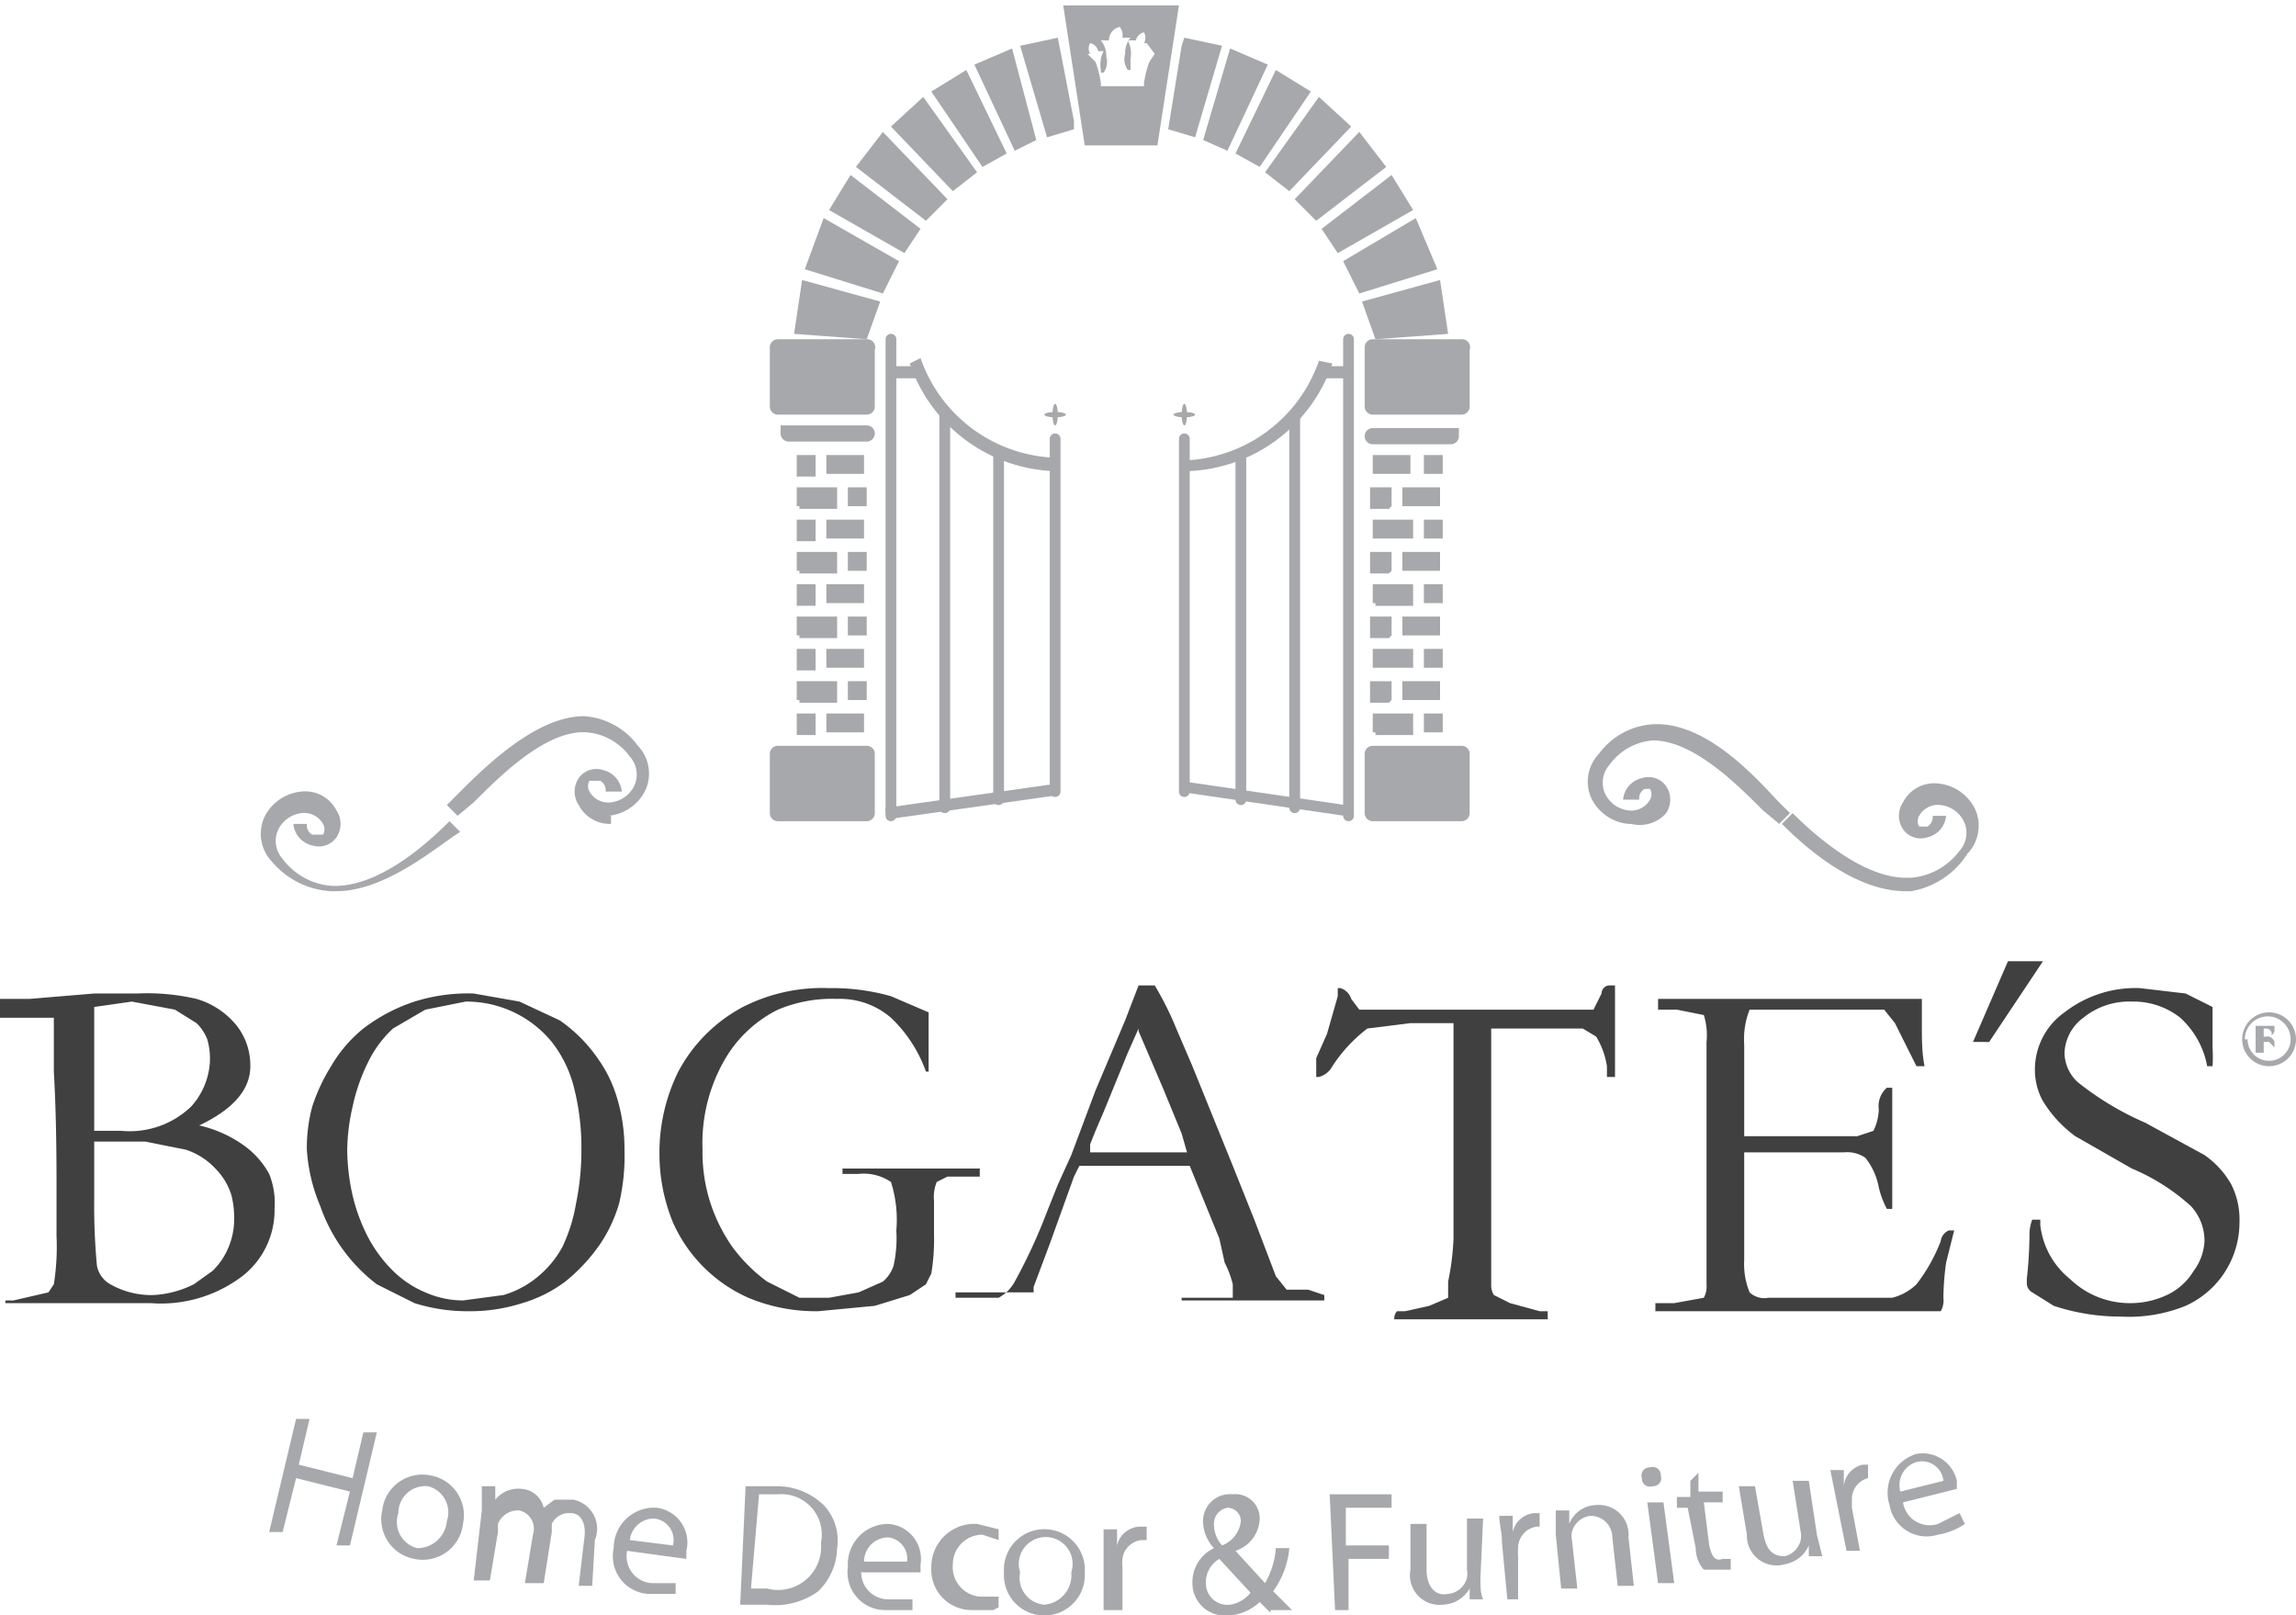 <svg id="Слой_1" data-name="Слой 1" xmlns="http://www.w3.org/2000/svg" width="85.3" height="60" viewBox="0 0 85.3 60"><title>logo</title><path d="M74.6,35.7h1.3l-2,3H73.3Z" style="fill:#404041"/><path d="M0,37.4V37.1H1.1l2.4-.2H5.1a8.1,8.1,0,0,1,2.2.2,3,3,0,0,1,1.5,1,2.4,2.4,0,0,1,.5,1.5q0,1.3-1.9,2.2h0a4.6,4.6,0,0,1,1.6.7,3.2,3.2,0,0,1,1,1.1,2.9,2.9,0,0,1,.2,1.3A3.1,3.1,0,0,1,9,47.4a5,5,0,0,1-3.4,1H0.2V48.3H0.5l1.3-.3,0.2-.3a8.9,8.9,0,0,0,.1-1.8v-2q0-2.4-.1-4.1v-2H0ZM3.6,42H4.5a3.3,3.3,0,0,0,2.6-.9,2.7,2.7,0,0,0,.7-1.7,2.6,2.6,0,0,0-.1-0.8A1.7,1.7,0,0,0,7.3,38l-0.8-.5-1.6-.3-1.4.2v0.8q0,0.3,0,.5V42Zm2.1,6.1a3.8,3.8,0,0,0,1.5-.4l0.7-.5a2.6,2.6,0,0,0,.6-0.9,2.7,2.7,0,0,0,.2-1,3.5,3.5,0,0,0-.1-0.9A2.4,2.4,0,0,0,8,43.4a2.6,2.6,0,0,0-1.1-.7l-1.5-.3H3.5v2.1a24.2,24.2,0,0,0,.1,2.5,1,1,0,0,0,.5.7A3.1,3.1,0,0,0,5.7,48.1Z" style="fill:#404041"/><path d="M11.4,42.7a5.9,5.9,0,0,1,.2-1.6,6.9,6.9,0,0,1,.7-1.5,5.1,5.1,0,0,1,1.2-1.4,6.4,6.4,0,0,1,1.9-1,6.6,6.6,0,0,1,2.2-.3l1.7,0.3,1.5,0.7a5.6,5.6,0,0,1,1.4,1.4,4.9,4.9,0,0,1,.7,1.4,6.5,6.5,0,0,1,.3,2,7.6,7.6,0,0,1-.2,2,5.4,5.4,0,0,1-.7,1.5,6.6,6.6,0,0,1-1.3,1.4,5,5,0,0,1-1.6.8,6.3,6.3,0,0,1-2,.3,6.5,6.5,0,0,1-2-.3l-1.4-.7a6.2,6.2,0,0,1-2.1-2.9A6.4,6.4,0,0,1,11.4,42.7Zm5.8,5.6,1.5-.2a3.5,3.5,0,0,0,1.3-.7,3.7,3.7,0,0,0,.9-1.1,6.1,6.1,0,0,0,.5-1.6,9.7,9.7,0,0,0,.2-2,9,9,0,0,0-.3-2.4,4.5,4.5,0,0,0-.8-1.6,4.1,4.1,0,0,0-3.2-1.5l-1.5.3-1.2.7a4.2,4.2,0,0,0-.9,1.2,7,7,0,0,0-.6,1.7,7.5,7.5,0,0,0-.2,1.6,7.9,7.9,0,0,0,.2,1.7,6.6,6.6,0,0,0,.6,1.6,5.1,5.1,0,0,0,.9,1.2,3.8,3.8,0,0,0,1.2.8A3.5,3.5,0,0,0,17.2,48.3Z" style="fill:#404041"/><path d="M34.5,37.6v1.4q0,0.6,0,.8H34.4a5.1,5.1,0,0,0-1.3-2,2.9,2.9,0,0,0-2-.7,5.2,5.2,0,0,0-2.2.4,4.7,4.7,0,0,0-2,1.9,6.2,6.2,0,0,0-.8,3.3,6.1,6.1,0,0,0,.3,2,6.2,6.2,0,0,0,.8,1.6,6,6,0,0,0,1.3,1.3l1.2,0.6h1.1l1.1-.2,0.9-.4a1.3,1.3,0,0,0,.4-0.6,4.7,4.7,0,0,0,.1-1.3,4.6,4.6,0,0,0-.2-1.8,1.8,1.8,0,0,0-1.2-.3H31.3V43.4h5.1v0.3H35.2l-0.4.2a1.5,1.5,0,0,0-.1.7v1.2a7.9,7.9,0,0,1-.1,1.5l-0.2.4-0.6.4-1.3.4-2.1.2a6.5,6.5,0,0,1-2.6-.5A5.5,5.5,0,0,1,25,45.4a6.7,6.7,0,0,1-.5-2.5,6.8,6.8,0,0,1,.7-3.1,5.8,5.8,0,0,1,2.4-2.4,6.5,6.5,0,0,1,3.2-.7,8,8,0,0,1,2.3.3Z" style="fill:#404041"/><path d="M35.5,48.2h1.6a1.5,1.5,0,0,0,.6-0.6,20.4,20.4,0,0,0,1.2-2.6l0.4-1,0.5-1.1,0.9-2.4,1.1-2.6,0.5-1.3h0.6a11.7,11.7,0,0,1,.8,1.6l0.6,1.4,1.5,3.7,0.8,2,0.8,2.1,0.4,0.5h0.8l0.6,0.2v0.2H43.9V48.2h1.9V47.7a3.6,3.6,0,0,0-.3-0.8L45.3,46l-1.1-2.7H40.1l-0.2.4L39,46.2l-0.6,1.6V48H35.5V48.2Zm4.8-5.4h3.8l-0.2-.7-0.7-1.7-0.9-2.1V38.2l-0.4.9-0.9,2.2-0.3.7-0.2.5v0.3h0.1Z" style="fill:#404041"/><path d="M49.3,38.4L49.7,37V36.7h0.1a0.6,0.6,0,0,1,.4.4l0.3,0.4h8.7l0.3-.6a0.3,0.3,0,0,1,.3-0.3H60v1.4c0,0.2,0,.8,0,1.8V40H59.7V39.6a3,3,0,0,0-.4-1.1l-0.5-.3H55.4q0,0.4,0,.7v5.6q0,0.3,0,1.3v1.9a0.7,0.7,0,0,0,.1.4l0.6,0.3,1.1,0.3h0.3v0.3H51.8a0.4,0.4,0,0,1,.1-0.3h0.3l0.9-.2,0.7-.3V47.6A9.5,9.5,0,0,0,54,46V38H52.4l-1.6.2a5.6,5.6,0,0,0-1.3,1.4,0.8,0.8,0,0,1-.5.4H48.9V39.3Z" style="fill:#404041"/><path d="M61.5,48.4h0.7l1.1-.2a0.9,0.9,0,0,0,.1-0.5V38.7a2.5,2.5,0,0,0-.1-1l-1-.2H61.6V37.1h9.8V38c0,0.6,0,1.1.1,1.6H71.2l-0.3-.6-0.5-1-0.4-.5H65a3,3,0,0,0-.2,1.3v3.4H69l0.6-.2a1.9,1.9,0,0,0,.2-0.8,0.9,0.9,0,0,1,.3-0.8h0.2V41q0,0.3,0,2.1c0,0.3,0,.7,0,1v0.8H70.1a3.3,3.3,0,0,1-.3-0.8,2.5,2.5,0,0,0-.5-1.1,1.2,1.2,0,0,0-.8-0.2H64.8v4A2.8,2.8,0,0,0,65,48a0.8,0.8,0,0,0,.7.2h4.6a2,2,0,0,0,.9-0.5,6.3,6.3,0,0,0,.9-1.6,0.5,0.5,0,0,1,.3-0.4h0.2l-0.3,1.2a10.2,10.2,0,0,0-.1,1.3,0.8,0.8,0,0,1-.1.5H61.5Z" style="fill:#404041"/><path d="M82.2,37.4v1.5a5.9,5.9,0,0,1,0,.7H82a3.2,3.2,0,0,0-1-1.8,2.8,2.8,0,0,0-1.8-.6,2.7,2.7,0,0,0-1.8.6,1.7,1.7,0,0,0-.7,1.3,1.5,1.5,0,0,0,.5,1.1,11.1,11.1,0,0,0,2.5,1.5l2.2,1.2a3.3,3.3,0,0,1,1,1.1,2.9,2.9,0,0,1,.3,1.4,3.4,3.4,0,0,1-2,3.1,5.6,5.6,0,0,1-2.4.4,7.9,7.9,0,0,1-2.5-.4L75.5,48a0.4,0.4,0,0,1-.2-0.3V47.5a16.4,16.4,0,0,0,.1-1.7,1.5,1.5,0,0,1,.1-0.5h0.3v0.2a3,3,0,0,0,1.1,2,3.2,3.2,0,0,0,2.2.9,3.2,3.2,0,0,0,1.4-.3,2.3,2.3,0,0,0,1-.9,2,2,0,0,0,.4-1.1,1.9,1.9,0,0,0-.5-1.3,7.7,7.7,0,0,0-2.2-1.4l-2.1-1.2a4.6,4.6,0,0,1-1.2-1.3,2.4,2.4,0,0,1-.3-1.2,2.6,2.6,0,0,1,1.1-2.1,4.3,4.3,0,0,1,2.8-.9l1.7,0.2Z" style="fill:#404041"/><path d="M32.2,27.7H28.9a0.3,0.3,0,0,0-.3.3v2.2a0.3,0.3,0,0,0,.3.3h3.3a0.3,0.3,0,0,0,.3-0.3V28A0.3,0.3,0,0,0,32.2,27.7Z" style="fill:#a6a8ab"/><path d="M29.7,26.1h1.4V25.3H29.6V26h0.1Z" style="fill:#a6a8ab"/><path d="M31.5,25.3V26h0.7V25.3H31.5Z" style="fill:#a6a8ab"/><path d="M30.7,26.5v0.7h1.4V26.5H30.7Z" style="fill:#a6a8ab"/><path d="M30.3,27.2V26.5H29.6v0.8h0.7Z" style="fill:#a6a8ab"/><path d="M29.7,23.7h1.4V22.9H29.6v0.7h0.1Z" style="fill:#a6a8ab"/><path d="M31.5,22.9v0.7h0.7V22.9H31.5Z" style="fill:#a6a8ab"/><path d="M32.1,24.1H30.7v0.7h1.4V24.1H32.1Z" style="fill:#a6a8ab"/><path d="M30.3,24.8V24.1H29.6v0.8h0.7Z" style="fill:#a6a8ab"/><path d="M29.7,21.3h1.4V20.5H29.6v0.7h0.1Z" style="fill:#a6a8ab"/><path d="M31.5,20.5v0.7h0.7V20.5H31.5Z" style="fill:#a6a8ab"/><path d="M32.1,21.7H30.7v0.7h1.4V21.7H32.1Z" style="fill:#a6a8ab"/><path d="M30.3,22.4V21.7H29.6v0.8h0.7Z" style="fill:#a6a8ab"/><path d="M29.7,18.9h1.4V18.1H29.6v0.7h0.1Z" style="fill:#a6a8ab"/><path d="M31.5,18.1v0.7h0.7V18.1H31.5Z" style="fill:#a6a8ab"/><path d="M32.1,19.3H30.7V20h1.4V19.3H32.1Z" style="fill:#a6a8ab"/><path d="M30.3,20V19.3H29.6v0.8h0.7Z" style="fill:#a6a8ab"/><path d="M32.1,16.9H30.7v0.7h1.4V16.9H32.1Z" style="fill:#a6a8ab"/><path d="M30.3,17.6V16.9H29.6v0.8h0.7Z" style="fill:#a6a8ab"/><path d="M32.2,12.6H28.9a0.3,0.3,0,0,0-.3.3v2.2a0.3,0.3,0,0,0,.3.3h3.3a0.3,0.3,0,0,0,.3-0.3V13A0.3,0.3,0,0,0,32.2,12.6Z" style="fill:#a6a8ab"/><path d="M32.2,15.8H29c0,0.1,0,.2,0,0.3a0.3,0.3,0,0,0,.3.3h2.9A0.3,0.3,0,0,0,32.2,15.8Z" style="fill:#a6a8ab"/><path d="M54.3,27.7H51a0.3,0.3,0,0,0-.3.3v2.2a0.3,0.3,0,0,0,.3.3h3.3a0.3,0.3,0,0,0,.3-0.3V28A0.3,0.3,0,0,0,54.3,27.7Z" style="fill:#a6a8ab"/><path d="M53.5,25.3H52.1V26h1.4V25.3H53.5Z" style="fill:#a6a8ab"/><path d="M51.7,26V25.3H50.9v0.8h0.7Z" style="fill:#a6a8ab"/><path d="M51.1,27.3h1.4V26.5H51v0.7h0.1Z" style="fill:#a6a8ab"/><path d="M52.9,26.5v0.7h0.7V26.5H52.9Z" style="fill:#a6a8ab"/><path d="M53.5,22.9H52.1v0.7h1.4V22.9H53.5Z" style="fill:#a6a8ab"/><path d="M51.7,23.6V22.9H50.9v0.8h0.7Z" style="fill:#a6a8ab"/><path d="M52.5,24.8V24.1H51v0.7h1.4Z" style="fill:#a6a8ab"/><path d="M52.9,24.1v0.7h0.7V24.1H52.9Z" style="fill:#a6a8ab"/><path d="M53.5,20.5H52.1v0.7h1.4V20.5H53.5Z" style="fill:#a6a8ab"/><path d="M51.7,21.2V20.5H50.9v0.8h0.7Z" style="fill:#a6a8ab"/><path d="M51.1,22.5h1.4V21.7H51v0.7h0.1Z" style="fill:#a6a8ab"/><path d="M52.9,21.7v0.7h0.7V21.7H52.9Z" style="fill:#a6a8ab"/><path d="M52.1,18.1v0.7h1.4V18.1H52.1Z" style="fill:#a6a8ab"/><path d="M51.7,18.8V18.1H50.9v0.8h0.7Z" style="fill:#a6a8ab"/><path d="M52.5,20V19.3H51V20h1.4Z" style="fill:#a6a8ab"/><path d="M52.9,19.3V20h0.7V19.3H52.9Z" style="fill:#a6a8ab"/><path d="M52.4,16.9H51v0.7h1.4V16.9H52.4Z" style="fill:#a6a8ab"/><path d="M52.9,16.9v0.7h0.7V16.9H52.9Z" style="fill:#a6a8ab"/><path d="M54.3,12.6H51a0.3,0.3,0,0,0-.3.3v2.2a0.3,0.3,0,0,0,.3.3h3.3a0.3,0.3,0,0,0,.3-0.3V13A0.3,0.3,0,0,0,54.3,12.6Z" style="fill:#a6a8ab"/><path d="M54.2,16.2c0-.1,0-0.2,0-0.3H51a0.3,0.3,0,0,0,0,.6h2.9A0.3,0.3,0,0,0,54.2,16.2Z" style="fill:#a6a8ab"/><polygon points="32.2 12.6 32.7 11.2 29.8 10.4 29.5 12.4 32.2 12.6" style="fill:#a6a8ab"/><polygon points="32.8 10.9 33.4 9.7 30.6 8.1 29.9 10 32.8 10.9" style="fill:#a6a8ab"/><polygon points="33.6 9.4 34.2 8.5 31.6 6.5 30.8 7.8 33.6 9.4" style="fill:#a6a8ab"/><polygon points="34.4 8.2 35.2 7.4 32.8 4.9 31.8 6.2 34.4 8.2" style="fill:#a6a8ab"/><polygon points="33.1 4.7 35.4 7.1 36.3 6.4 34.3 3.6 33.1 4.7" style="fill:#a6a8ab"/><polygon points="34.6 3.4 36.5 6.2 37.4 5.7 35.9 2.6 34.6 3.4" style="fill:#a6a8ab"/><polygon points="36.2 2.4 37.7 5.6 38.5 5.2 37.6 1.8 36.2 2.4" style="fill:#a6a8ab"/><polygon points="37.9 1.7 38.9 5.1 39.9 4.8 39.9 4.5 39.3 1.4 37.9 1.7" style="fill:#a6a8ab"/><polygon points="53.5 10.4 50.6 11.2 51.1 12.6 53.8 12.4 53.5 10.4" style="fill:#a6a8ab"/><polygon points="52.6 8.1 49.9 9.7 50.5 10.9 53.4 10 52.6 8.1" style="fill:#a6a8ab"/><polygon points="51.7 6.5 49.1 8.5 49.7 9.4 52.5 7.8 51.7 6.5" style="fill:#a6a8ab"/><polygon points="50.5 4.9 48.1 7.4 48.9 8.2 51.5 6.2 50.5 4.9" style="fill:#a6a8ab"/><polygon points="49 3.6 47 6.4 47.9 7.1 50.2 4.7 49 3.6" style="fill:#a6a8ab"/><polygon points="47.4 2.6 45.9 5.7 46.8 6.2 48.7 3.4 47.4 2.6" style="fill:#a6a8ab"/><polygon points="45.7 1.8 44.7 5.2 45.6 5.6 47.1 2.4 45.7 1.8" style="fill:#a6a8ab"/><polygon points="44 1.4 43.9 1.7 43.4 4.8 44.4 5.1 45.4 1.7 44 1.4" style="fill:#a6a8ab"/><path d="M39.5,0.2l0.8,5.2H43l0.8-5.2H39.5ZM42.9,2l-0.2.3a3.7,3.7,0,0,0-.2.8V3.2H40.9V3.1a3.7,3.7,0,0,0-.2-0.8L40.4,2h0.1a0.4,0.4,0,0,1,0-.4,0.4,0.4,0,0,1,.3.3H41a1.1,1.1,0,0,0-.1.7V2.7h0.1a0.7,0.7,0,0,0,.1-0.6,0.9,0.9,0,0,0-.2-0.6h0.3A0.5,0.5,0,0,1,41.6,1a0.5,0.5,0,0,1,.1.4h0.3a0.9,0.9,0,0,0-.2.6,0.7,0.7,0,0,0,.1.6h0.1V2.2a1.1,1.1,0,0,0-.1-0.7h0.3a0.4,0.4,0,0,1,.3-0.3,0.4,0.4,0,0,1,0,.4h0.1Z" style="fill:#a6a8ab"/><path d="M32.9,12.6V30.3a0.2,0.2,0,0,0,.4,0V12.6a0.2,0.2,0,0,0-.4,0h0Z" style="fill:#a6a8ab"/><path d="M39.2,17.5a5.9,5.9,0,0,1-5.4-4l0.4-.2a5.5,5.5,0,0,0,5,3.7v0.4Z" style="fill:#a6a8ab"/><rect x="33.1" y="13.6" width="1.1" height="0.45" style="fill:#a6a8ab"/><rect x="33" y="29.4" width="6.4" height="0.43" transform="matrix(0.99, -0.14, 0.14, 0.99, -3.9, 5.52)" style="fill:#a6a8ab"/><ellipse cx="39.2" cy="15.4" rx="0.4" ry="0.1" style="fill:#a6a8ab"/><ellipse cx="39.2" cy="15.4" rx="0.1" ry="0.4" style="fill:#a6a8ab"/><path d="M34.9,15.4V30a0.2,0.2,0,0,0,.4,0V15.4a0.2,0.2,0,0,0-.4,0h0Z" style="fill:#a6a8ab"/><path d="M36.9,16.9V29.7a0.2,0.2,0,0,0,.4,0V16.9a0.2,0.2,0,0,0-.4,0h0Z" style="fill:#a6a8ab"/><path d="M39,16.3V29.4a0.2,0.2,0,0,0,.4,0V16.3a0.2,0.2,0,0,0-.4,0h0Z" style="fill:#a6a8ab"/><path d="M49.9,12.6V30.3a0.2,0.2,0,0,0,.4,0V12.6a0.2,0.2,0,0,0-.4,0h0Z" style="fill:#a6a8ab"/><path d="M44.1,17.5a5.9,5.9,0,0,0,5.4-4L49,13.4a5.5,5.5,0,0,1-5,3.7v0.4Z" style="fill:#a6a8ab"/><rect x="49" y="13.6" width="1.1" height="0.45" style="fill:#a6a8ab"/><rect x="46.9" y="26.5" width="0.4" height="6.36" transform="translate(10.9 72) rotate(-81.7)" style="fill:#a6a8ab"/><ellipse cx="44" cy="15.4" rx="0.4" ry="0.1" style="fill:#a6a8ab"/><ellipse cx="44" cy="15.4" rx="0.1" ry="0.4" style="fill:#a6a8ab"/><path d="M47.9,15.4V30a0.2,0.2,0,0,0,.4,0V15.4a0.2,0.2,0,0,0-.4,0h0Z" style="fill:#a6a8ab"/><path d="M45.9,16.9V29.7a0.2,0.2,0,0,0,.4,0V16.9a0.2,0.2,0,0,0-.4,0h0Z" style="fill:#a6a8ab"/><path d="M43.8,16.3V29.4a0.2,0.2,0,0,0,.4,0V16.3a0.2,0.2,0,0,0-.4,0h0Z" style="fill:#a6a8ab"/><path d="M85.3,38.6a1,1,0,1,1-1-1A1,1,0,0,1,85.3,38.6Zm-1.8,0a0.8,0.8,0,0,0,.8.8,0.8,0.8,0,0,0,.8-0.8A0.8,0.8,0,1,0,83.4,38.6Zm0.6,0.5H83.8v-1h0.7v0.2a0.3,0.3,0,0,1-.2.2h0a0.3,0.3,0,0,1,.2.2v0.2H84.5V38.9l-0.2-.2H84.1v0.4Zm0-.6h0.1c0.1,0,.2,0,0.2-0.1s-0.1-.2-0.2-0.2H84.1v0.3Z" style="fill:#a6a8ab"/><path d="M22.7,30.6a1.3,1.3,0,0,1-1.2-.7,0.9,0.9,0,0,1,0-1,0.8,0.8,0,0,1,.9-0.3,0.9,0.9,0,0,1,.7.8H22.5a0.4,0.4,0,0,0-.2-0.4H21.9a0.4,0.4,0,0,0,0,.4,0.8,0.8,0,0,0,.8.4,1.1,1.1,0,0,0,.9-0.7,1,1,0,0,0-.2-1,2.2,2.2,0,0,0-1.6-.9c-1.5-.1-3.2,1.6-4.2,2.6l-0.6.5-0.4-.4,0.5-.5c1.1-1.1,2.9-2.8,4.6-2.8a2.7,2.7,0,0,1,2,1.1,1.5,1.5,0,0,1,.3,1.6,1.7,1.7,0,0,1-1.4,1H22.7Z" style="fill:#a6a8ab"/><path d="M12.5,33.1H12.3A3.1,3.1,0,0,1,10.1,32a1.5,1.5,0,0,1-.3-1.6,1.7,1.7,0,0,1,1.4-1,1.3,1.3,0,0,1,1.3.7,0.9,0.9,0,0,1,0,1,0.8,0.8,0,0,1-.9.3,0.9,0.9,0,0,1-.7-0.8h0.5a0.4,0.4,0,0,0,.2.4H12a0.4,0.4,0,0,0,0-.4,0.8,0.8,0,0,0-.8-0.4,1.1,1.1,0,0,0-.9.7,1,1,0,0,0,.2,1,2.5,2.5,0,0,0,1.8,1c1.8,0.1,3.7-1.7,4.4-2.4h0l0.4,0.4h0C16.4,31.3,14.4,33.1,12.5,33.1Z" style="fill:#a6a8ab"/><path d="M60.6,30.6H60.5a1.7,1.7,0,0,1-1.4-1,1.5,1.5,0,0,1,.3-1.6,2.7,2.7,0,0,1,2-1.1c1.8-.1,3.5,1.6,4.6,2.8l0.5,0.5-0.4.4-0.6-.5c-1-1-2.6-2.6-4.1-2.6H61.4a2.2,2.2,0,0,0-1.6.9,1,1,0,0,0-.2,1,1.1,1.1,0,0,0,.9.7,0.8,0.8,0,0,0,.8-0.4,0.4,0.4,0,0,0,0-.4H61.1a0.4,0.4,0,0,0-.2.4H60.3a0.9,0.9,0,0,1,.7-0.8,0.8,0.8,0,0,1,.9.3,0.9,0.9,0,0,1,0,1A1.3,1.3,0,0,1,60.6,30.6Z" style="fill:#a6a8ab"/><path d="M70.8,33.1c-2,0-3.9-1.8-4.6-2.5h0l0.4-.4h0c0.6,0.6,2.5,2.4,4.2,2.4H71a2.5,2.5,0,0,0,1.8-1,1,1,0,0,0,.2-1,1.1,1.1,0,0,0-.9-0.7,0.8,0.8,0,0,0-.8.4,0.4,0.4,0,0,0,0,.4h0.3a0.4,0.4,0,0,0,.2-0.4h0.5a0.9,0.9,0,0,1-.7.8,0.8,0.8,0,0,1-.9-0.3,0.9,0.9,0,0,1,0-1,1.3,1.3,0,0,1,1.3-.7,1.7,1.7,0,0,1,1.4,1,1.5,1.5,0,0,1-.3,1.6A3.1,3.1,0,0,1,71,33.1H70.8Z" style="fill:#a6a8ab"/><path d="M11.5,52.7l-0.4,1.7,2,0.5,0.4-1.7h0.5l-1,4.2H12.5l0.5-2-2-.5-0.5,2H10l1-4.2h0.5Z" style="fill:#a6a8ab"/><path d="M17.2,56.6a1.5,1.5,0,0,1-1.8,1.3,1.5,1.5,0,0,1-1.2-1.8A1.5,1.5,0,0,1,16,54.8,1.5,1.5,0,0,1,17.2,56.6Zm-2.4-.4a1,1,0,0,0,.7,1.3,1.1,1.1,0,0,0,1.1-1,1,1,0,0,0-.7-1.3A1,1,0,0,0,14.8,56.2Z" style="fill:#a6a8ab"/><path d="M17.9,56.1V55.2h0.5v0.5h0a1.1,1.1,0,0,1,1-.4,0.9,0.9,0,0,1,.8.7h0l0.4-.3h0.7a1.1,1.1,0,0,1,.8,1.5L22,58.9H21.5l0.2-1.7c0.1-.6-0.1-1-0.5-1a0.7,0.7,0,0,0-.7.4v0.3l-0.3,1.9H19.5l0.3-1.8a0.7,0.7,0,0,0-.5-0.9,0.8,0.8,0,0,0-.8.5v0.3l-0.3,1.8H17.6Z" style="fill:#a6a8ab"/><path d="M23.3,57.6a1,1,0,0,0,.9,1.2h0.9v0.4h-1a1.4,1.4,0,0,1-1.3-1.7A1.5,1.5,0,0,1,24.4,56a1.3,1.3,0,0,1,1.1,1.6v0.3Zm1.7-.2a0.8,0.8,0,0,0-.7-1,0.9,0.9,0,0,0-.9.8Z" style="fill:#a6a8ab"/><path d="M27.7,55.2h1.2a2.5,2.5,0,0,1,1.7.7,1.9,1.9,0,0,1,.5,1.6,2.3,2.3,0,0,1-.7,1.6,2.7,2.7,0,0,1-1.9.5h-1ZM27.9,59h0.6a1.6,1.6,0,0,0,2-1.7,1.5,1.5,0,0,0-1.6-1.8H28.2Z" style="fill:#a6a8ab"/><path d="M32,58.3a1,1,0,0,0,1,1.1h0.9v0.4h-1a1.4,1.4,0,0,1-1.4-1.6,1.5,1.5,0,0,1,1.5-1.6,1.3,1.3,0,0,1,1.2,1.5v0.3H32Zm1.7-.3a0.8,0.8,0,0,0-.7-0.9,0.9,0.9,0,0,0-.9.9h1.6Z" style="fill:#a6a8ab"/><path d="M36.9,59.8H36.1a1.5,1.5,0,0,1-1.5-1.6,1.6,1.6,0,0,1,1.7-1.6l0.8,0.2v0.4l-0.6-.2a1.1,1.1,0,0,0-1.1,1.1,1.1,1.1,0,0,0,1,1.2h0.7v0.4Z" style="fill:#a6a8ab"/><path d="M40.3,58.4A1.5,1.5,0,0,1,38.8,60a1.5,1.5,0,0,1-1.5-1.6,1.5,1.5,0,0,1,1.6-1.6A1.5,1.5,0,0,1,40.3,58.4Zm-2.4,0a1,1,0,0,0,.9,1.2,1.1,1.1,0,0,0,1-1.2A1,1,0,1,0,37.9,58.4Z" style="fill:#a6a8ab"/><path d="M41,57.8c0-.4,0-0.7,0-1h0.5v0.6h0a0.9,0.9,0,0,1,.9-0.7h0.2v0.5H42.4a0.8,0.8,0,0,0-.7.7,1.6,1.6,0,0,0,0,.3v1.6H41V57.8Z" style="fill:#a6a8ab"/><path d="M47.2,59.9l-0.4-.4a1.8,1.8,0,0,1-1.2.5,1.2,1.2,0,0,1-1.3-1.2,1.4,1.4,0,0,1,.8-1.3h0a1.5,1.5,0,0,1-.4-0.9,1,1,0,0,1,1.1-1.1,0.9,0.9,0,0,1,1,.9,1.3,1.3,0,0,1-.9,1.2h0l1.1,1.2a3.1,3.1,0,0,0,.4-1.3h0.5a3.2,3.2,0,0,1-.6,1.6l0.7,0.7H47.2Zm-0.7-.7-1.2-1.3a1,1,0,0,0-.5.9,0.8,0.8,0,0,0,.9.8A1.2,1.2,0,0,0,46.5,59.1Zm-1.4-2.6a1.2,1.2,0,0,0,.3.8,1.1,1.1,0,0,0,.7-0.9,0.5,0.5,0,0,0-.5-0.5A0.6,0.6,0,0,0,45.1,56.6Z" style="fill:#a6a8ab"/><path d="M49.4,55.5h2.3v0.5H50v1.4h1.6v0.5H50.1v1.9H49.6Z" style="fill:#a6a8ab"/><path d="M55,58.6c0,0.3,0,.6.1,0.8H54.6V59h0a1.2,1.2,0,0,1-1,.6,1.1,1.1,0,0,1-1.2-1.3V56.6h0.6v1.7c0,0.6.3,1,.8,0.9a0.8,0.8,0,0,0,.7-0.6,0.8,0.8,0,0,0,0-.3V56.4h0.6Z" style="fill:#a6a8ab"/><path d="M55.8,57.3c0-.4-0.1-0.7-0.1-1h0.5v0.6h0a0.9,0.9,0,0,1,.8-0.7h0.2v0.5H57.1a0.8,0.8,0,0,0-.7.8,1.6,1.6,0,0,0,0,.3v1.6H56Z" style="fill:#a6a8ab"/><path d="M57.8,57V56.1h0.5v0.5h0a1.1,1.1,0,0,1,1-.7,1.1,1.1,0,0,1,1.2,1.2l0.2,1.8H60.1l-0.2-1.8a0.8,0.8,0,0,0-.8-0.8,0.8,0.8,0,0,0-.7.6,0.8,0.8,0,0,0,0,.3l0.2,1.8H58Z" style="fill:#a6a8ab"/><path d="M61.7,54.8a0.3,0.3,0,0,1-.3.4,0.3,0.3,0,0,1-.4-0.3,0.3,0.3,0,0,1,.3-0.4A0.3,0.3,0,0,1,61.7,54.8Zm-0.1,4-0.4-3h0.6l0.4,3H61.5Z" style="fill:#a6a8ab"/><path d="M63.1,54.7v0.7H64v0.4H63.3l0.2,1.6c0.1,0.4.2,0.6,0.5,0.5h0.3v0.4H63.3a1.2,1.2,0,0,1-.3-0.8L62.7,56H62.3V55.6h0.5V55Z" style="fill:#a6a8ab"/><path d="M67.5,57l0.2,0.8H67.2V57.4h0a1.2,1.2,0,0,1-.9.7A1.1,1.1,0,0,1,64.9,57l-0.3-1.8h0.6l0.3,1.7c0.1,0.6.3,0.9,0.8,0.9a0.8,0.8,0,0,0,.6-0.6,0.8,0.8,0,0,0,0-.3l-0.3-1.9h0.6Z" style="fill:#a6a8ab"/><path d="M68.2,55.6L68,54.6h0.5v0.6h0a0.9,0.9,0,0,1,.7-0.8h0.2v0.5H69.4a0.8,0.8,0,0,0-.6.8v0.3l0.3,1.6H68.6Z" style="fill:#a6a8ab"/><path d="M70.7,55.8a1,1,0,0,0,1.3.8l0.8-.4,0.2,0.4a2.5,2.5,0,0,1-1,.4,1.4,1.4,0,0,1-1.8-1.1,1.5,1.5,0,0,1,1-1.9A1.3,1.3,0,0,1,72.7,55v0.3Zm1.5-.8a0.8,0.8,0,0,0-1-.7,0.9,0.9,0,0,0-.6,1.1Z" style="fill:#a6a8ab"/></svg>